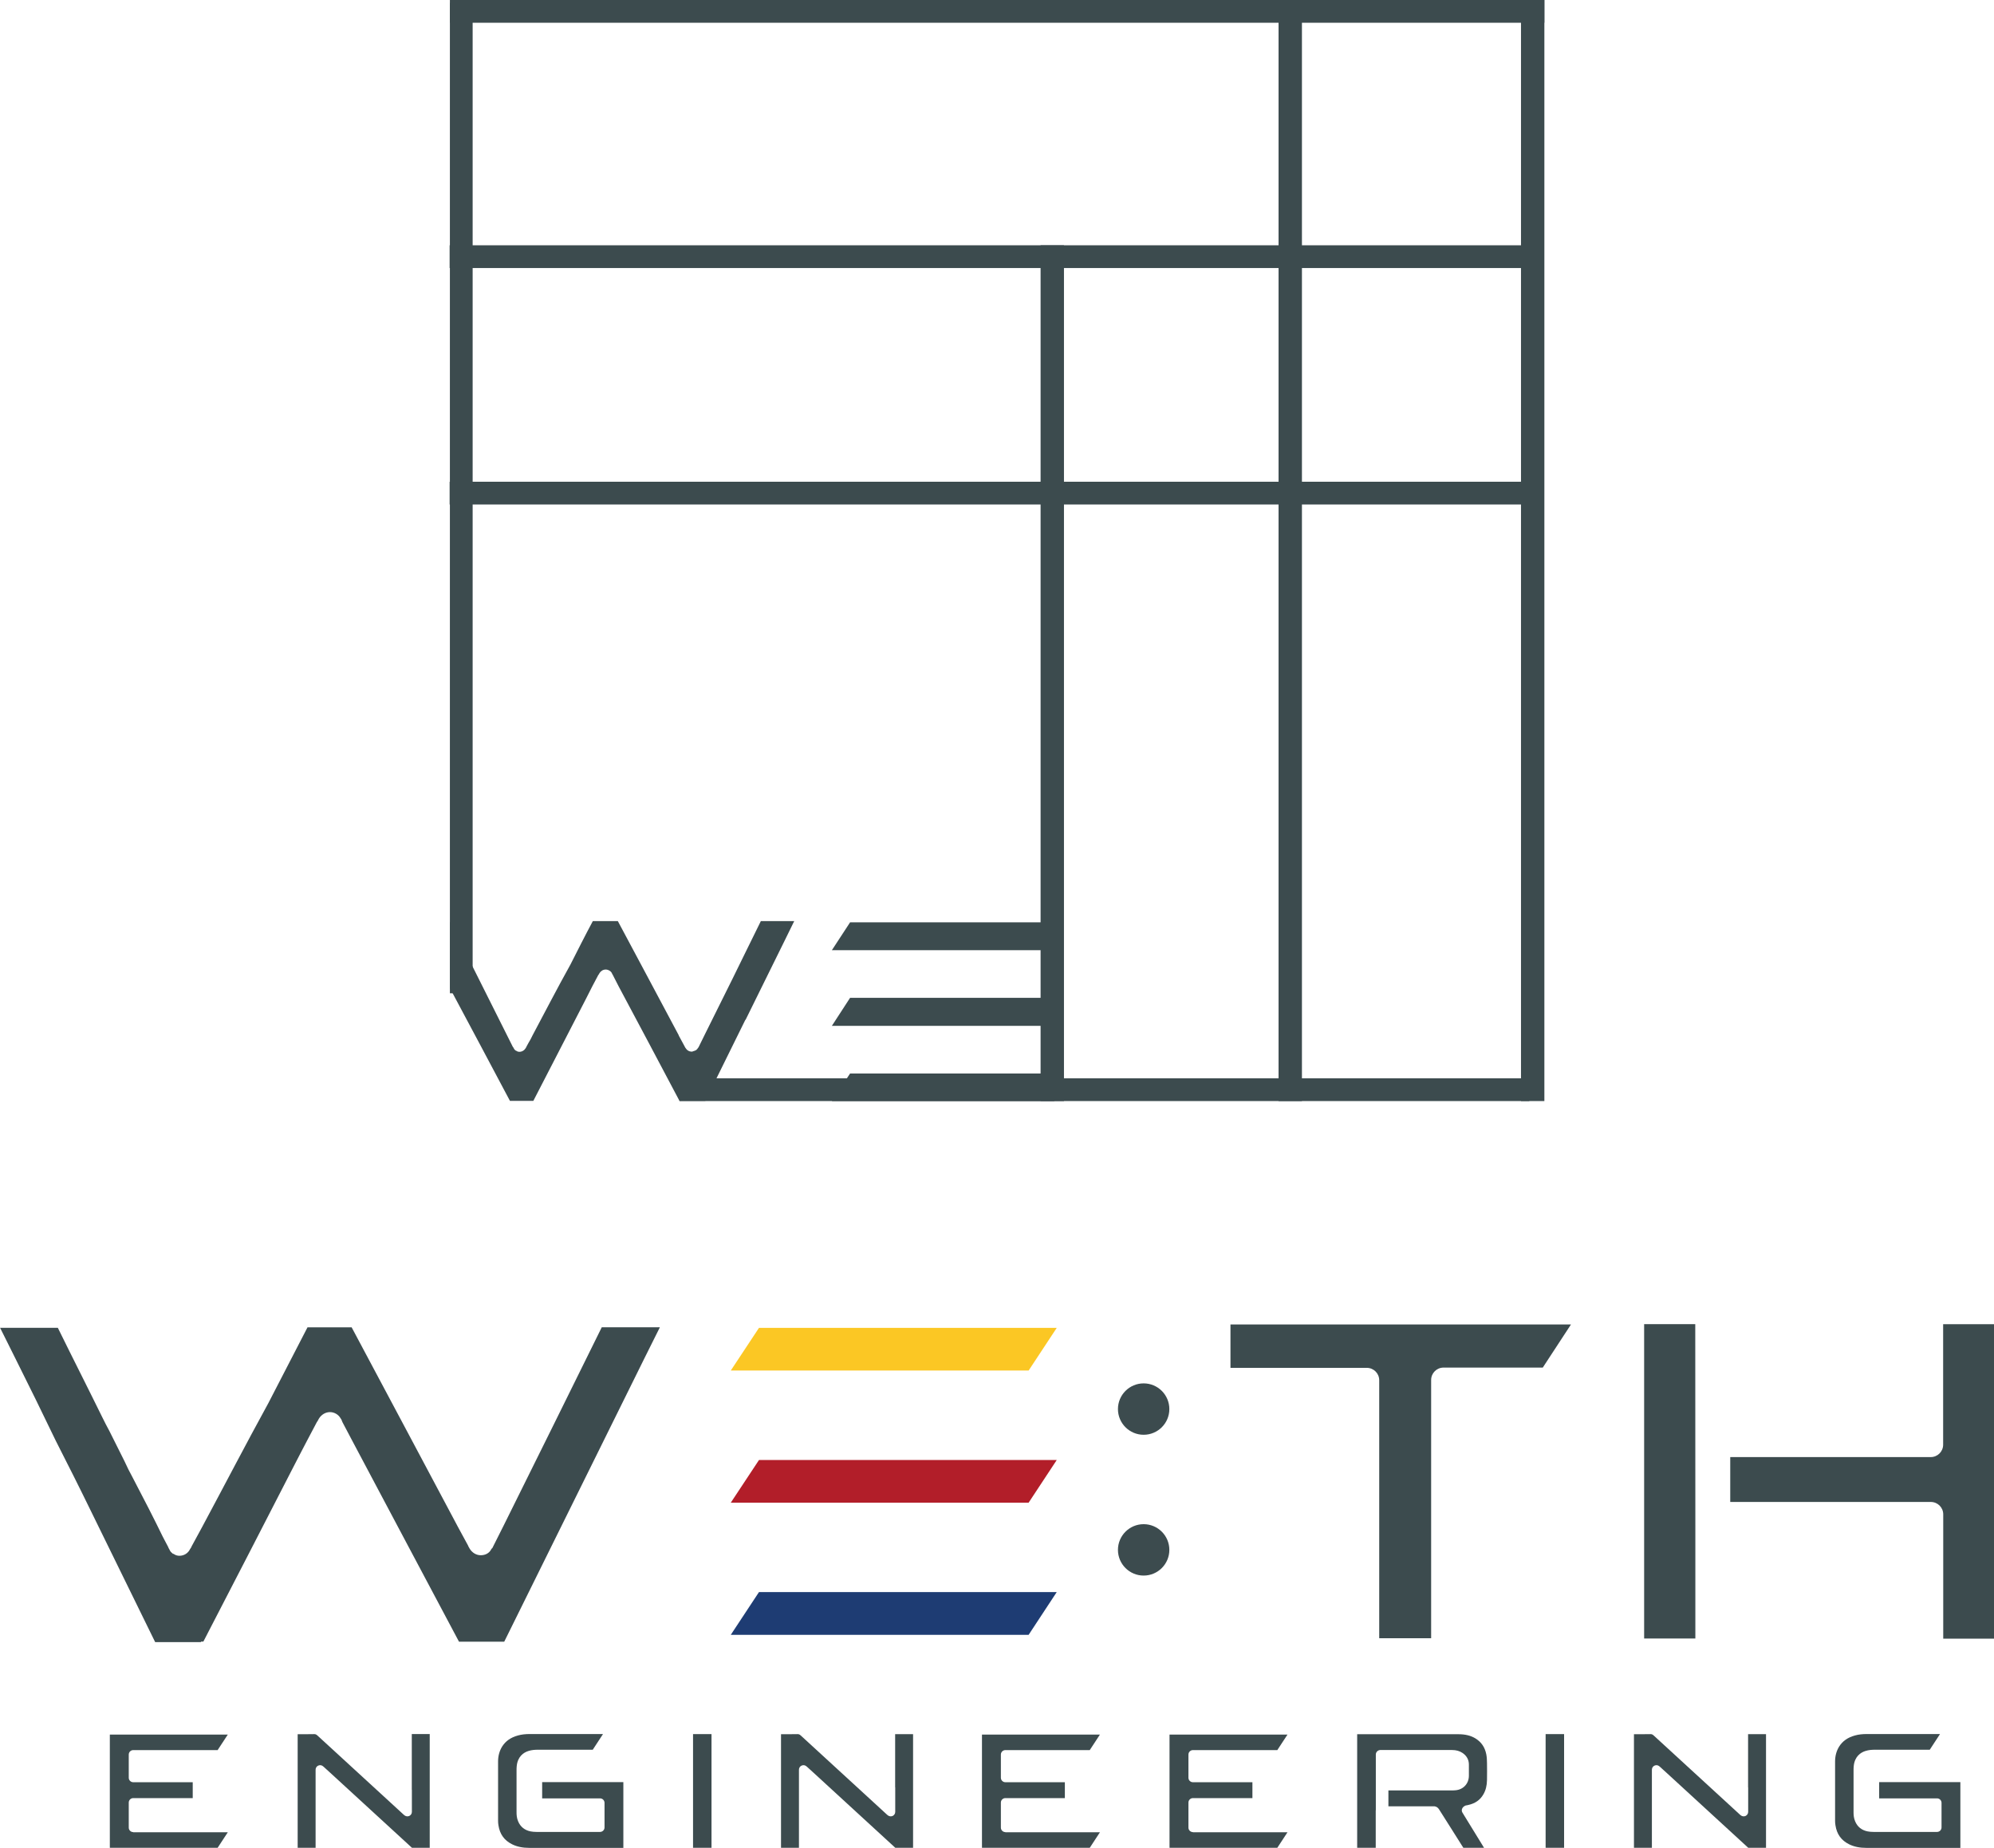 <?xml version="1.0" encoding="UTF-8"?>
<svg id="Layer_2" xmlns="http://www.w3.org/2000/svg" viewBox="0 0 223.47 207.09">
  <defs>
    <style>
      .cls-1 {
        fill: #fbc724;
      }

      .cls-2 {
        fill: #b21e29;
      }

      .cls-3 {
        fill: #3c4b4e;
      }

      .cls-4 {
        fill: #1e3c73;
      }
    </style>
  </defs>
  <g id="Layer_1-2" data-name="Layer_1">
    <g>
      <g>
        <path class="cls-3" d="M154.57,154.68v28.92h5.82v-28.94c0-.77.62-1.39,1.39-1.39h11.12l3.16-4.83h-38.16v4.86h15.28c.77,0,1.39.62,1.39,1.39Z"/>
        <polygon class="cls-1" points="118.43 148.82 115.28 153.6 81.9 153.6 85.06 148.82 118.43 148.82"/>
        <polygon class="cls-2" points="118.43 163.63 115.28 168.41 81.9 168.41 85.06 163.63 118.43 163.63"/>
        <polygon class="cls-4" points="118.43 178.43 115.28 183.22 81.9 183.22 85.06 178.43 118.43 178.43"/>
        <path class="cls-3" d="M125.29,157.92c0,1.59,1.29,2.88,2.88,2.88s2.88-1.29,2.88-2.88-1.29-2.88-2.88-2.88-2.88,1.29-2.88,2.88Z"/>
        <path class="cls-3" d="M125.29,173.7c0,1.59,1.29,2.88,2.88,2.88s2.88-1.29,2.88-2.88-1.29-2.88-2.88-2.88-2.88,1.29-2.88,2.88Z"/>
        <g>
          <polygon class="cls-3" points="189.99 148.4 184.26 148.4 184.26 183.63 190 183.63 190 170.93 189.99 148.4"/>
          <path class="cls-3" d="M217.77,148.4v13.51c0,.77-.62,1.39-1.39,1.39h-22.47v5.03h22.48c.77,0,1.39.62,1.39,1.39v13.93h5.7v-35.24h-5.71Z"/>
        </g>
        <path class="cls-3" d="M73.95,148.76l-1.74,3.49c-5.23,10.58-10.47,21.16-15.7,31.74h-5.07c-4-7.49-7.94-14.97-11.93-22.46l-1.13-2.14c-.06-.11-.06-.17-.11-.28l-.11-.17c-.22-.39-.68-.68-1.18-.68s-.96.28-1.24.73l-.06.11c-.06.11-.11.22-.17.28l-1.13,2.14c-.45.84-.84,1.63-1.29,2.48-3.43,6.7-6.87,13.34-10.3,19.98h-.22c-.06,0-.06.06-.06.06h-5.12c-2.42-4.9-4.78-9.79-7.2-14.69-1.29-2.65-2.59-5.23-3.94-7.88-1.46-3.04-2.98-6.14-4.5-9.17l-1.74-3.49h6.47c1.63,3.32,3.32,6.64,4.95,9.96.28.56.56,1.13.84,1.63.56,1.13,1.13,2.25,1.69,3.38.28.62.56,1.18.9,1.8,1.24,2.36,2.48,4.78,3.38,6.64l.62,1.18c0,.06.06.11.11.23l.06.11c.06.17.22.28.34.39.06.06.06,0,.06,0,.22.17.45.23.68.23.51,0,.96-.28,1.18-.73l.11-.17c.06-.06.06-.17.11-.22l1.13-2.08c2.48-4.62,4.9-9.29,7.43-13.9,1.46-2.81,2.93-5.68,4.39-8.5h4.95c4,7.49,7.94,14.91,11.93,22.4l1.13,2.08c0,.06.06.11.11.22l.06.11c.28.45.73.73,1.24.73s.96-.23,1.18-.68c.06-.06.06-.11.11-.11.06-.11.11-.22.17-.34l1.13-2.25c3.6-7.26,7.32-14.75,10.97-22.17h6.53Z"/>
        <g>
          <path class="cls-3" d="M14.93,205.33c-.28,0-.5-.23-.5-.5v-2.81c0-.28.23-.5.5-.5h6.67v-1.78h-6.67c-.28,0-.5-.23-.5-.5v-2.6c0-.28.23-.5.5-.5h9.46l1.14-1.74h-13.22v12.72h12.06l1.16-1.77h-10.61Z"/>
          <path class="cls-3" d="M46.15,194.34v6.25h.01v2.47c0,.2-.11.37-.29.46-.18.08-.39.05-.54-.07l-.05-.04s-.06-.05-.09-.08l-1.72-1.58c-2.59-2.37-5.26-4.82-7.89-7.24-.15-.14-.24-.16-.37-.16h-.02c-.29,0-.61.01-1,.01-.28,0-.55,0-.83,0v12.73h2.01v-8.75c0-.2.11-.38.29-.46.07-.03.14-.05.21-.05.12,0,.23.04.33.12l.06.05s.06.05.09.08l.67.61c3,2.75,6.1,5.6,9.15,8.4.39,0,.77,0,1.16,0h.83s0-6.5,0-6.5v-6.25h-2.02Z"/>
          <path class="cls-3" d="M67.74,199.73h-6.98v1.82h6.49c.28,0,.5.23.5.5v2.76c0,.28-.23.5-.5.5h-3.01c-1.34,0-2.65,0-4.11,0-.25,0-.47-.02-.67-.06-.66-.13-1.14-.52-1.39-1.12-.16-.37-.18-.73-.18-1.01v-.39c0-1.43,0-2.86,0-4.29,0-.15,0-.33.02-.51.11-1.08.77-1.52,1.31-1.69.38-.12.74-.14,1.05-.14,1.56,0,2.53,0,3.58,0h2.58s1.15-1.76,1.15-1.76h-8.2c-.5,0-.94.05-1.33.16-.81.22-1.39.63-1.78,1.25-.3.49-.45,1.05-.45,1.67,0,2.29,0,4.61,0,6.65,0,.15.01.32.04.49.15,1,.65,1.7,1.54,2.14.55.27,1.17.4,1.95.4,1.88,0,3.66,0,5.43,0h5.08v-7.37h-2.13Z"/>
          <path class="cls-3" d="M217.58,199.73h-6.98v1.82h6.49c.28,0,.5.23.5.5v2.76c0,.28-.23.5-.5.5h-3.01c-1.34,0-2.65,0-4.11,0-.25,0-.47-.02-.67-.06-.66-.13-1.14-.52-1.39-1.12-.16-.37-.18-.73-.18-1.01v-.39c0-1.43,0-2.86,0-4.29,0-.15,0-.33.02-.51.11-1.08.77-1.52,1.31-1.69.38-.12.74-.14,1.05-.14,1.56,0,2.53,0,3.58,0h2.58s1.15-1.76,1.15-1.76h-8.2c-.5,0-.94.05-1.33.16-.81.22-1.39.63-1.78,1.25-.3.49-.45,1.05-.45,1.67,0,2.29,0,4.61,0,6.65,0,.15.01.32.04.49.15,1,.65,1.7,1.54,2.14.55.27,1.17.4,1.95.4,1.88,0,3.66,0,5.43,0h5.08v-7.37h-2.13Z"/>
          <polygon class="cls-3" points="77.67 194.35 77.67 195.38 77.67 206.06 77.67 207.09 79.74 207.09 79.74 206.06 79.74 195.38 79.74 194.35 77.67 194.35"/>
          <rect class="cls-3" x="173.22" y="194.35" width="2.07" height="12.75"/>
          <path class="cls-3" d="M100.32,194.35v5.97h.01v2.74c0,.2-.11.37-.29.46-.18.08-.39.05-.54-.07l-.05-.04s-.06-.05-.09-.08l-1.72-1.58c-2.59-2.37-5.26-4.82-7.89-7.24-.15-.14-.24-.16-.37-.16h-.02c-.29,0-.61.01-1,.01-.28,0-.55,0-.83,0v12.73h2.01v-8.75c0-.2.11-.38.29-.46.07-.03.14-.05.21-.05.12,0,.23.04.33.12l.06.05s.06.05.09.08l.67.61c3,2.75,6.1,5.6,9.15,8.4.39,0,.77,0,1.16,0h.83s0-6.77,0-6.77v-5.97h-2.02Z"/>
          <path class="cls-3" d="M195.91,194.35v5.97h.01v2.74c0,.2-.11.37-.29.46-.18.08-.39.05-.54-.07l-.05-.04s-.06-.05-.09-.08l-1.72-1.58c-2.59-2.37-5.26-4.82-7.89-7.24-.15-.14-.24-.16-.37-.16h-.02c-.29,0-.61.01-1,.01-.28,0-.55,0-.83,0v12.73h2.01v-8.75c0-.2.11-.38.29-.46.07-.03.14-.05.21-.05.12,0,.23.04.33.12l.06.05s.06.05.09.08l.67.61c3,2.75,6.1,5.6,9.15,8.4.39,0,.77,0,1.16,0h.83s0-6.77,0-6.77v-5.97h-2.02Z"/>
          <path class="cls-3" d="M112.67,205.33c-.28,0-.5-.23-.5-.5v-2.81c0-.28.23-.5.5-.5h6.67v-1.78h-6.67c-.28,0-.5-.23-.5-.5v-2.6c0-.28.23-.5.5-.5h9.46l1.14-1.74h-13.22v12.72h12.06l1.16-1.77h-10.61Z"/>
          <path class="cls-3" d="M133.69,205.33c-.28,0-.5-.23-.5-.5v-2.81c0-.28.23-.5.5-.5h6.67v-1.78h-6.67c-.28,0-.5-.23-.5-.5v-2.6c0-.28.23-.5.5-.5h9.46l1.14-1.74h-13.22v12.72h12.06l1.16-1.77h-10.61Z"/>
          <path class="cls-3" d="M164.51,202.3c.8-.17,1.37-.56,1.74-1.21.26-.45.39-.97.4-1.6.01-.67.01-1.29,0-1.9,0-.32-.02-.67-.08-.98-.16-.8-.56-1.38-1.23-1.79-.52-.31-1.12-.46-1.91-.46-1.87,0-3.74,0-5.6,0h-5.73s0,12.73,0,12.73h2.08v-4.15s0-.07.01-.1v-6.2c0-.27.21-.49.48-.51h.05s.08,0,.13,0h3.55c1.44,0,2.89,0,4.33,0,.47,0,.85.11,1.18.33.46.31.71.76.71,1.3,0,.49,0,.89,0,1.27-.01.87-.62,1.53-1.49,1.61-.18.02-.36.02-.53.02-.18,0-.36,0-.55,0h-6.45v1.78h4.26s0,0,0,0c.17,0,.37,0,.57,0h.34c.21.03.38.14.5.33.5.79,1,1.58,1.5,2.37.41.65.82,1.3,1.23,1.95h2.32l-2.42-3.94c-.09-.14-.1-.31-.03-.46.05-.12.18-.26.38-.34.09-.01.18-.03.27-.05Z"/>
        </g>
      </g>
      <g>
        <g>
          <path class="cls-3" d="M83.55,114.31c1.49-3.01,2.98-6.05,4.47-9.06l.99-2.02h-3.74c-.52,1.07-1.05,2.15-1.57,3.19-1.05,2.15-2.09,4.27-3.14,6.36-.26.52-.52,1.05-.78,1.57-.26.52-.52,1.05-.78,1.57l-.63,1.28s-.03.08-.05.1c0,.03-.03.03-.03.08h-.03v.03s-.03.03-.05.05c-.03.08-.08.13-.13.16-.03.05-.05.08-.1.08-.08.05-.16.08-.24.1h-.03s-.05.05-.08.03c-.03.03-.05.03-.1.03-.31,0-.55-.16-.71-.42l-.05-.08c-.03-.05-.05-.08-.05-.1l-.65-1.2v-.03c-2.28-4.27-4.53-8.51-6.83-12.8h-2.8c-.86,1.6-1.7,3.27-2.51,4.87-1.47,2.64-2.85,5.31-4.26,7.96l-.21.42-.18.31-.26.47s-.03.1-.05.1l-.05.1c-.16.26-.42.42-.71.42-.1,0-.26-.03-.37-.13,0,0,0,.05-.03,0-.08-.05-.16-.13-.21-.21l-.03-.08c-.03-.08-.08-.1-.08-.1l-7.06-14.09v7.49c2.28,4.24,4.47,8.4,6.72,12.62h2.62c1.96-3.8,3.92-7.62,5.89-11.42.26-.5.5-.97.73-1.44l.65-1.23s.05-.08.1-.13l.03-.08c.16-.26.42-.42.71-.42s.55.16.68.37l.05.13c.05.05.05.08.08.13l.63,1.23c2.3,4.29,4.55,8.56,6.83,12.86h2.9c1.49-3.01,2.98-6.05,4.47-9.06,0,0,0-.03.03-.03Z"/>
          <polygon class="cls-3" points="93.23 114.97 118.16 114.97 118.16 111.83 95.27 111.83 93.23 114.97"/>
          <polygon class="cls-3" points="93.23 123.4 118.16 123.4 118.16 120.31 95.27 120.31 93.23 123.4"/>
          <polygon class="cls-3" points="93.23 106.49 118.16 106.49 118.16 103.37 95.27 103.37 93.23 106.49"/>
        </g>
        <rect class="cls-3" x="50.42" y=".32" width="2.55" height="111"/>
        <rect class="cls-3" x="110.48" y="-60.06" width="2.55" height="122.66" transform="translate(113.02 -110.48) rotate(90)"/>
        <rect class="cls-3" x="110.45" y="-32.57" width="2.55" height="122.66" transform="translate(140.48 -82.96) rotate(90)"/>
        <rect class="cls-3" x="110.45" y="-6.07" width="2.55" height="122.66" transform="translate(166.98 -56.46) rotate(90)"/>
        <rect class="cls-3" x="122.49" y="74.5" width="2.55" height="95.24" transform="translate(245.89 -1.64) rotate(90)"/>
        <rect class="cls-3" x="116.62" y="27.49" width="2.62" height="95.91"/>
        <rect class="cls-3" x="143.29" width="2.62" height="123.4"/>
        <rect class="cls-3" x="170.46" width="2.62" height="123.4"/>
      </g>
    </g>
  </g>
</svg>